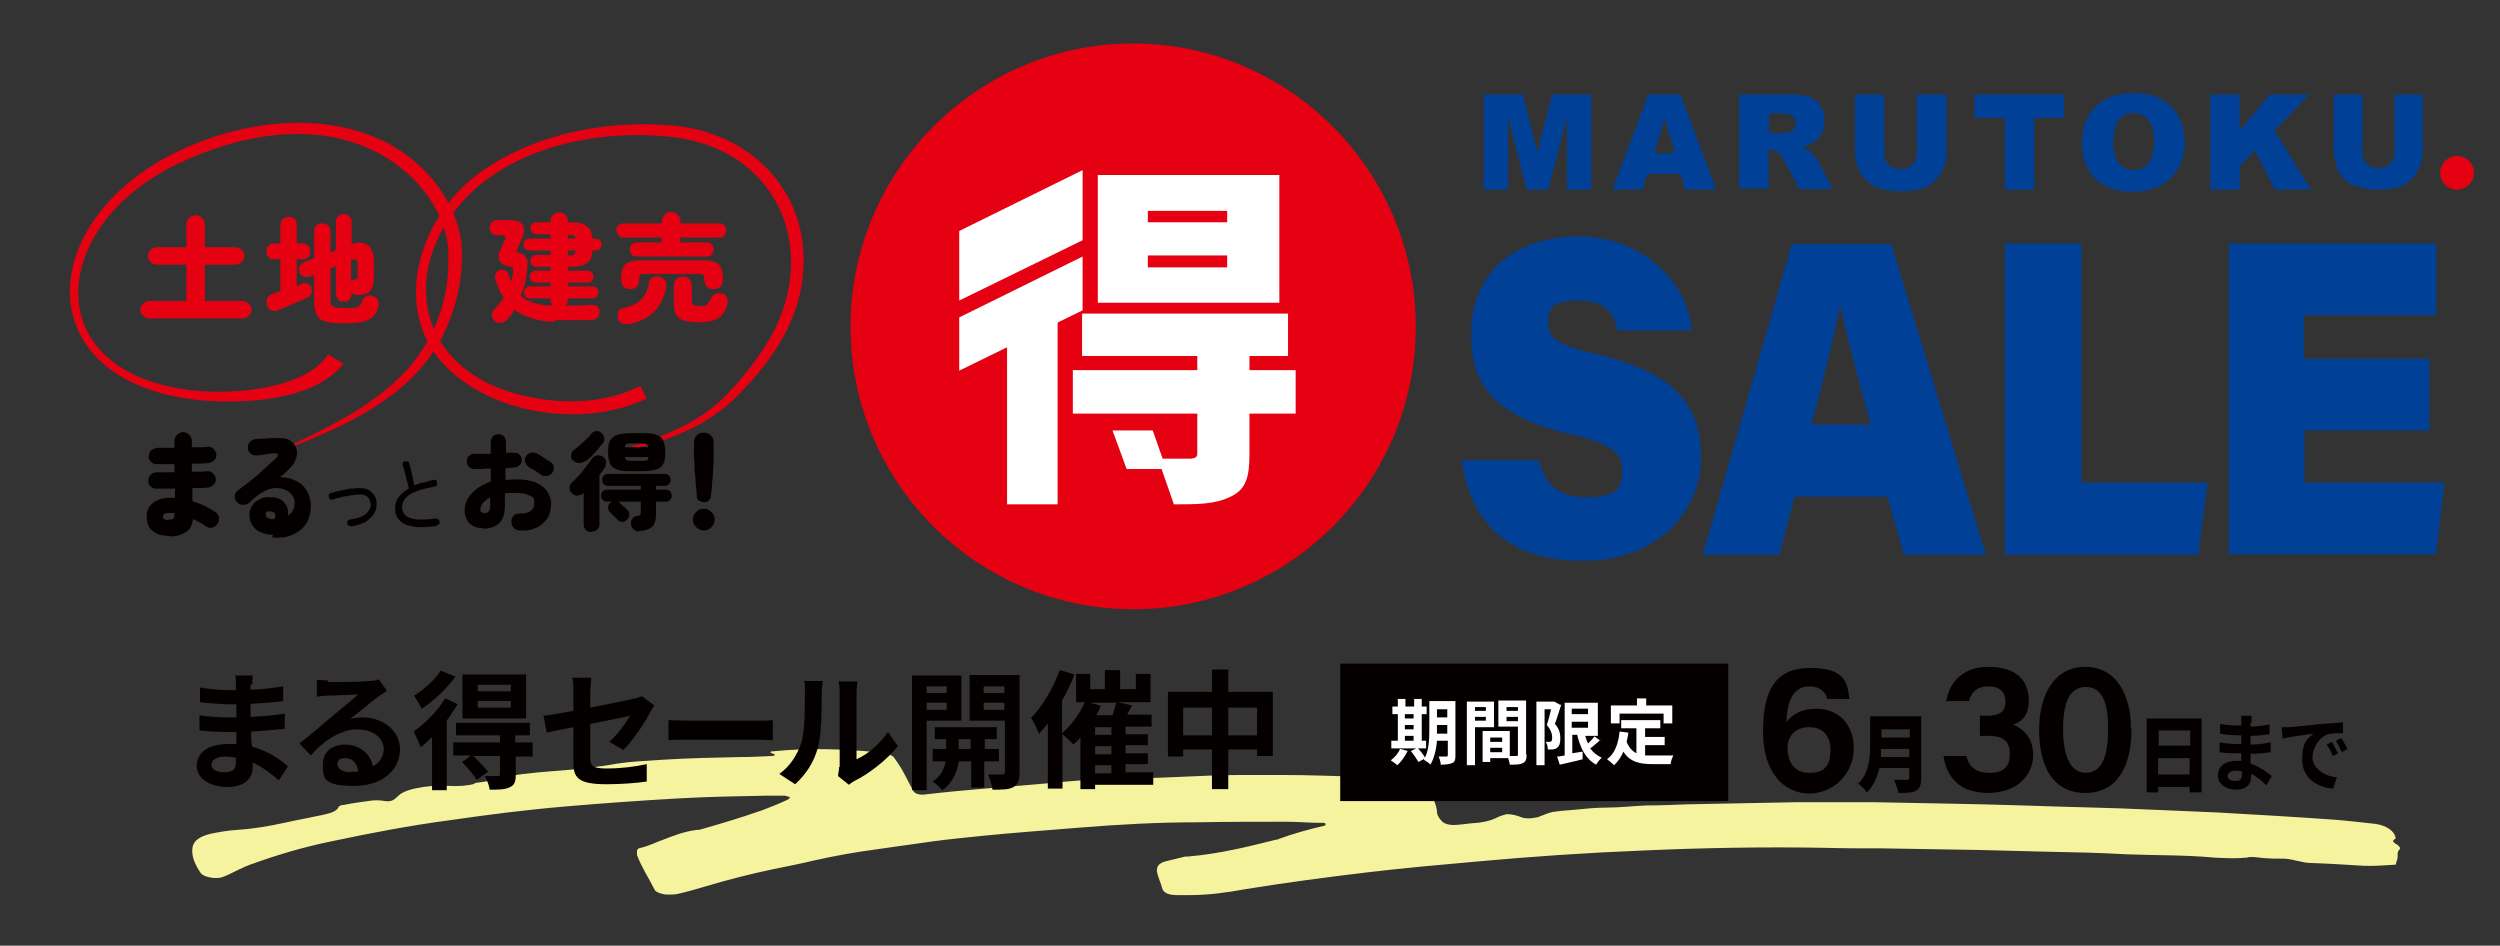 <?xml version="1.0" encoding="UTF-8"?>
<svg id="_レイヤー_1" xmlns="http://www.w3.org/2000/svg" version="1.1" viewBox="0 0 460 174">
  <rect x="0" y="0" width="460" height="174" fill="#333333" stroke="none"/>
  <!-- Generator: Adobe Illustrator 29.5.0, SVG Export Plug-In . SVG Version: 2.1.0 Build 137)  -->
  <defs>
    <style>
      .st0 {
        fill: #fff;
      }

      .st1 {
        fill: #004097;
      }

      .st2 {
        fill: #f6f39f;
      }

      .st3 {
        fill: #040000;
      }

      .st4 {
        fill: #e50012;
      }
    </style>
  </defs>
  <path class="st2" d="M87.2,144.1c1.3-.2,2.7-.3,3.9-.7,3.2-.9,6.9-1.2,10.5-1.5,4.1-.3,8.1-.7,12-1.4,2.6-.4,5.4-.5,8.2-.7,4.7-.3,9.5-.4,14.3-.5,2,0,4-.1,6-.2.4,0,.6-.2.4-.3-.2-.1-.5-.2-.7-.3-.1-.4.6-.2.9-.3,6.1-.6,12.3-.4,18.6.2.5,0,.9.1,1.4.2.8.1,1.5.4,1.8.8.5.7,1,1.4,1.4,2.1.8,1.4,1.4,2.7,2.2,4.1.2.4,1.1.7,1.9.6,7.6-.9,15.4-1.4,23.1-2.1,5-.5,10-.9,15.1-.9,6.7,0,13.2-.6,19.9-.6,2.8,0,5.6,0,8.4,0,4.4,0,8.7.2,13.1.3,3.6.1,7.2.6,10.7,1.1,1.4.2,2.2.7,2.6,1.4.7,1.3,1.4,2.6,1.5,3.9,0,.7.4,1.3,1,1.9.4.4,1.3.6,2,.6,1.1,0,2.1-.2,3.2-.3,1.9-.1,3.6-.4,4.9-1.1.5-.3,1.2-.4,1.7-.6,1.2,0,2,.3,2.8.6,1,.3,1.8.2,2.7,0,.1,0,.3,0,.4-.1.9-.3,1.6-.7,2.6-.9,1.3-.2,2.7-.3,4-.4,2-.2,3.9-.4,5.9-.4,2.5,0,4.9-.3,7.4-.4,2.5,0,4.9-.1,7.4-.2,6.8-.1,13.6-.3,20.5-.4,2.2,0,4.4,0,6.5,0,2.3,0,4.7,0,7,0,9.2.2,18.4.3,27.6.6,8.1.3,16.2.4,24.4.8,3.9.2,7.8.3,11.7.5,7,.4,14.1.8,21.1,1.3,2.6.2,5.3.5,7.9.8,2.1.3,3.6,1.4,3.7,2.7-1,.5-.2.8.4,1.2.2.2.5.5.4.7-.7.6-.3,1.3-.5,1.9-.1.3-.2.6-.3,1-2,.1-4,.3-6,.2-3.1-.2-6.3-.4-9.4-.5-1.8,0-3.3-.7-5-.8-1.5,0-3.1,0-4.7-.2-.7-.1-1.6-.2-2.3,0-2,.2-4,.1-6,0-5.3-.5-10.6-.4-15.9-.6-5.2-.3-10.3-.4-15.5-.5-3.9-.1-7.8-.2-11.7-.3-5.9-.1-11.9-.2-17.8-.3-3.6,0-7.2,0-10.8-.1-11.2-.2-22.4,0-33.5.5-10.2.4-20.3,1.1-30.2,2-6.8.6-13.6,1.2-20.3,2-7.6.9-15.1,1.9-22.5,3.1-3.3.6-6.7,1.1-10.3,1.1-.8,0-1.6,0-2.3,0-1.6,0-2.6-.4-2.8-1.4-.2-.8-.6-1.6-.8-2.4-.1-.3-.2-.7-.1-1,0-.6.5-1.1,1.5-1.4,1.2-.3,2.5-.6,3.7-.9.1,0,.3,0,.5,0,5.8-.5,11-1.8,16.2-3.1.1,0,.3,0,.4-.1,2.7-1,5.6-1.8,8.6-2.5,0,0,.1-.1.1-.2,0-.2-.1-.3-.5-.3-.2,0-.3,0-.5,0-2,0-4.1-.2-6.1-.2-5.4,0-10.9,0-16.3.1-7.5,0-14.8.4-22.1,1-5.9.5-11.8.9-17.7,1.5-3,.3-6,.6-9,1-3.6.5-7.1,1-10.6,1.5-3.8.5-7.6,1.2-11.2,2-2.5.6-5,1.1-7.5,1.6-4.3.9-8.6,2-12.6,3.2-1.7.5-3.4,1-5.2,1.4-.5.1-1.2.1-1.8.1-.9,0-2-.4-2.3-.8-1.1-2.2-2.5-4.3-3.3-6.5,0-.2,0-.3,0-.5,0-.3,0-.7.7-.8,1.7-.4,2.9-1.1,4.4-1.6,1.8-.7,3.6-1.4,5.9-1.7.1,0,.3,0,.4,0,3.9-1.1,7.9-2.3,11.6-3.6,1.6-.6,3.1-1.2,4.6-1.9.4-.2.7-.5.4-.6-.3,0-.6-.2-.8-.2-1.1,0-2.2,0-3.3,0-5.4.1-10.8.2-16.2.5-7,.4-14.1.9-21,1.5-7.1.6-14.1,1.5-21,2.5-7.6,1-14.8,2.4-21.9,3.9-5.4,1.1-10.3,2.6-15,4.3-1.3.5-2.5,1.1-3.7,1.7-.4.2-.9.4-1.4.6-1.2.4-3.5,0-4-.8-1-1.5-1.7-3-1.5-4.6.2-1.3,1.3-2.1,3.4-2.6,1.5-.3,3.1-.6,4.8-.7,3.1-.2,5.9-.7,8.7-1.3,2.2-.5,4.5-.9,6.8-1.4,1.4-.3,2.8-.6,3.2-1.5,0-.2.6-.4,1-.4,1.4-.3,2.9-.5,4.4-.7,1-.2,2.1-.2,3.2,0,.6.1,1.2,0,1.6-.3.3-.2.5-.4.7-.6,1-1,2.8-1.4,4.7-1.7,1.5-.2,3.1-.3,4.6-.2,1.8.1,3.4,0,5-.4,0,.4,0,.8,0,1.2-.1.2-.3.2-.6,0,0,0,0-.1,0-.2.3,0,.5,0,.5.1,0-.4,0-.8,0-1.1Z"/>
  <g>
    <path class="st1" d="M283.2,84.8c.9,3.8,3.1,6.7,8.8,6.7s6.5-2,6.5-4.9-1.4-4.8-9.5-6.7c-16-3.7-18.3-10.9-18.3-18.5,0-11.3,8.1-17.9,19.9-17.9s20.1,8.8,20.7,17.3h-13.7c-.5-2.5-1.7-5.5-7.1-5.5s-5.6,1.6-5.6,4.3,1.8,3.9,8.6,5.5c16.3,3.8,19.5,10.7,19.5,19.3s-7,18.8-21.7,18.8-21-8.1-22.3-18.5h14.1Z"/>
    <path class="st1" d="M330.2,91.4l-2.8,10.7h-14.1l16.4-57.2h18.3l17.4,57.2h-15.1l-3-10.7h-17.2ZM344.2,78.1c-2.8-10.3-4.5-16.8-5.5-21.6h-.2c-.9,4.7-2.8,12.9-5.2,21.6h11Z"/>
    <path class="st1" d="M368.9,44.8h14.1v44h23.2l-1.7,13.3h-35.6v-57.2Z"/>
    <path class="st1" d="M447.1,79.2h-23.1v9.6h25.8l-1.6,13.2h-38.1v-57.2h38.2v13.2h-24.4v8h23.1v13.3Z"/>
  </g>
  <g>
    <path class="st4" d="M452.1,28.7c-1.7,0-3.1,1.4-3.1,3.1s1.4,3.1,3.1,3.1,3.1-1.4,3.1-3.1-1.4-3.1-3.1-3.1"/>
    <polygon class="st1" points="273 17.4 280.2 17.4 282.9 28 285.6 17.4 292.8 17.4 292.8 34.9 288.3 34.9 288.3 21.5 284.9 34.9 280.9 34.9 277.5 21.5 277.5 34.9 273 34.9 273 17.4"/>
    <path class="st1" d="M309.3,32h-6.2l-.9,2.9h-5.5l6.6-17.5h5.9l6.6,17.5h-5.7l-.9-2.9ZM308.2,28.2l-1.9-6.3-1.9,6.3h3.9Z"/>
    <path class="st1" d="M320,34.9v-17.5h9c1.7,0,3,.1,3.8.4.9.3,1.6.8,2.1,1.6.5.8.8,1.7.8,2.8s-.2,1.8-.6,2.5c-.4.7-1,1.3-1.7,1.7-.5.3-1.1.5-1.9.7.6.2,1.1.4,1.4.6.2.1.5.4.9.9.4.5.6.8.8,1.1l2.6,5.1h-6.1l-2.9-5.4c-.4-.7-.7-1.1-1-1.4-.4-.3-.8-.4-1.3-.4h-.5v7.1h-5.4ZM325.5,24.5h2.3c.2,0,.7,0,1.4-.2.4,0,.7-.3.9-.6.2-.3.3-.6.3-1,0-.6-.2-1-.5-1.3-.4-.3-1-.5-2-.5h-2.4v3.6Z"/>
    <path class="st1" d="M352.8,17.4h5.4v10.4c0,1-.2,2-.5,2.9-.3.9-.8,1.7-1.5,2.4-.7.7-1.4,1.2-2.2,1.5-1.1.4-2.3.6-3.8.6s-1.8,0-2.8-.2c-1-.1-1.9-.4-2.5-.7-.7-.4-1.3-.9-1.9-1.5-.6-.7-.9-1.3-1.2-2-.3-1.1-.5-2.1-.5-3v-10.4h5.4v10.7c0,1,.3,1.7.8,2.2.5.5,1.3.8,2.2.8s1.7-.3,2.2-.8c.5-.5.8-1.3.8-2.3v-10.7Z"/>
    <polygon class="st1" points="363.3 17.4 379.8 17.4 379.8 21.7 374.3 21.7 374.3 34.9 368.9 34.9 368.9 21.7 363.3 21.7 363.3 17.4"/>
    <polygon class="st1" points="406.7 17.4 412.1 17.4 412.1 24 417.7 17.4 424.9 17.4 418.5 24 425.2 34.9 418.6 34.9 414.9 27.7 412.1 30.6 412.1 34.9 406.7 34.9 406.7 17.4"/>
    <path class="st1" d="M440.5,17.4h5.3v10.2c0,1-.2,2-.5,2.9-.3.9-.8,1.7-1.5,2.4-.7.7-1.4,1.1-2.1,1.4-1,.4-2.3.6-3.7.6s-1.7,0-2.7-.2c-1-.1-1.8-.4-2.5-.7-.7-.3-1.3-.8-1.8-1.5-.6-.6-.9-1.3-1.1-2-.3-1.1-.5-2.1-.5-2.9v-10.2h5.3v10.5c0,.9.3,1.7.8,2.2.5.5,1.2.8,2.2.8s1.6-.3,2.1-.8c.5-.5.8-1.3.8-2.2v-10.5Z"/>
    <path class="st1" d="M402,26.1c0,4.9-3.1,9.2-9.6,9.2s-9.3-4-9.3-9.1,3.2-9.1,9.5-9.1,9.4,4.1,9.4,9.1ZM388.8,26c0,3.1,1.2,5.3,3.9,5.3s3.7-2.6,3.7-5.2-1-5.3-3.8-5.3-3.7,2.3-3.7,5.2Z"/>
  </g>
  <path class="st4" d="M208.5,8c-28.7,0-52,23.4-52,52.1s23.3,52,52,52,52-23.3,52-52-23.4-52.1-52-52.1"/>
  <g>
    <polygon class="st0" points="194.6 56.8 194.6 92.8 185.3 92.8 185.3 61.1 194.6 56.8"/>
    <path class="st0" d="M213.1,84.5l2.9,8.3c4.3,0,7.6,0,10.4-1.4,2.8-1.3,3.5-3.5,3.5-7.7v-7.6h8.5v-8h-8.5v-2.6h7.1v-7.8h-37.9v7.8h21.2v2.6h-22.9v8h22.9v7.3c0,.7-.3.9-1.2,1h-6Z"/>
    <path class="st0" d="M202,32.2v23.5h33.4v-23.5h-33.4ZM225.8,49.2h-14.6v-2.2h14.6v2.2ZM225.8,40.9h-14.6v-2.1h14.6v2.1Z"/>
    <polygon class="st0" points="199.2 44.2 176.5 55.3 176.5 42.5 199.2 31.3 199.2 44.2"/>
    <polygon class="st0" points="199.2 57.1 176.5 68.2 176.5 58.4 199.2 47.2 199.2 57.1"/>
    <polygon class="st0" points="214.6 86.3 207.3 86.3 204.7 79.2 212.1 79.2 214.6 86.3"/>
  </g>
  <g>
    <g>
      <path class="st4" d="M27.4,58.6c-.4,0-.8-.2-1.1-.5-.3-.3-.5-.7-.5-1.1s.2-.8.5-1.1c.3-.3.7-.5,1.1-.5h6.9v-6.7h-5.5c-.4,0-.8-.2-1.1-.5s-.5-.7-.5-1.1.2-.8.5-1.1.7-.5,1.1-.5h5.5v-4.2c0-.5.2-.9.5-1.2.3-.3.7-.5,1.2-.5s.9.2,1.2.5c.3.3.5.7.5,1.2v4.2h5.7c.4,0,.8.2,1.1.5s.5.7.5,1.1-.2.8-.5,1.1-.7.5-1.1.5h-5.7v6.7h7c.4,0,.8.2,1.1.5.3.3.5.7.5,1.1s-.2.8-.5,1.1-.7.5-1.1.5h-17.3Z"/>
      <path class="st4" d="M51.2,57.1c-.5.2-1,.2-1.3,0-.4-.2-.7-.5-.8-1-.1-.5-.1-.9.1-1.3.2-.4.6-.6,1.1-.8.2,0,.4-.1.6-.2.2,0,.5-.2.7-.2v-5.9h-1.2c-.4,0-.8-.1-1-.4-.3-.3-.4-.6-.4-1s.1-.8.4-1.1.6-.4,1-.4h1.2v-3.4c0-.5.1-.8.4-1.1s.7-.4,1.1-.4.8.1,1.1.4.4.6.4,1.1v3.4h1.1c.4,0,.7.1,1,.4s.4.6.4,1.1-.1.7-.4,1c-.3.3-.6.4-1,.4h-1.1v4.9c.2,0,.3-.1.5-.2s.3-.1.4-.2c.4-.2.8-.2,1.1,0,.3.2.6.4.7.7.1.4.2.8,0,1.1-.1.3-.4.6-1,.9-.4.2-1,.4-1.6.7-.6.3-1.3.5-1.9.8s-1.2.5-1.7.6ZM63.6,59.5c-1.5,0-2.7-.1-3.5-.3-.9-.2-1.5-.6-1.8-1.2s-.5-1.4-.5-2.5v-4.9l-.8.3c-.4.1-.7.1-1.1,0-.4-.2-.6-.4-.8-.8-.1-.4-.1-.8,0-1.1s.5-.6.9-.8l1.8-.7v-4.9c0-.5.1-.8.4-1.1.3-.3.7-.4,1.1-.4s.8.1,1.1.4c.3.3.4.7.4,1.1v3.8l1-.4v-5.1c0-.5.1-.8.4-1.1.3-.3.6-.4,1-.4s.8.1,1.1.4c.3.3.4.6.4,1.1v4c1.3-.4,2.3-.3,3,.2.7.5,1.1,1.5,1.1,2.9v3.1c0,1.1-.2,1.9-.7,2.4-.4.5-1.2.8-2.1.8-.6,0-1-.1-1.3-.5v.2c0,.4-.1.8-.4,1.1-.3.3-.6.4-1.1.4s-.8-.1-1-.4-.4-.6-.4-1.1v-5l-1,.4v5.7c0,.4,0,.8.2,1,.2.2.4.4.9.5.4,0,1,.1,1.8.1s1.3,0,1.7-.1c.4,0,.7-.2.8-.4.2-.2.3-.4.4-.7.1-.4.4-.8.8-1,.4-.2.9-.2,1.3,0,.5.2.8.5.9.9.1.4.1.8,0,1.2-.2.7-.6,1.3-1,1.7-.4.4-1,.7-1.8.9s-1.9.3-3.3.3ZM64.7,51.8c.2-.2.4-.4.7-.4.2,0,.4-.1.4-.2,0,0,0-.2,0-.4v-2.3c0-.3,0-.6-.2-.7-.1-.1-.4,0-.8,0h-.2v3.9Z"/>
    </g>
    <g>
      <path class="st4" d="M102.2,59.2c-1.6,0-3-.2-4.3-.6-1.2-.4-2.3-.9-3.2-1.6-.2.3-.5.6-.7,1-.2.3-.5.6-.8.9-.3.3-.6.5-1.1.5s-.8,0-1.1-.4c-.3-.3-.5-.6-.5-1,0-.4.1-.7.4-1,.7-.7,1.3-1.5,1.8-2.2-.7-1-1.2-2.2-1.6-3.5-.1-.4,0-.7.1-1,.2-.3.4-.5.7-.6.3-.1.7,0,1,0,.3.2.5.4.7.8,0,.2.1.5.2.7,0,.2.2.4.3.6.1-.5.2-1,.3-1.6,0-.4,0-.6,0-.8,0-.2-.4-.3-.8-.4-.9-.2-1.4-.5-1.7-1.1-.3-.6-.2-1.3.3-2.2.1-.3.2-.5.3-.7s.2-.5.4-.8c.2-.3.2-.6,0-.7-.1-.1-.3-.2-.7-.2h-.7c-.4,0-.7-.1-1-.4-.3-.3-.4-.6-.4-1s.1-.7.4-1c.3-.3.6-.4,1-.4h2.3c1.2,0,2,.3,2.4.9.3.6.3,1.4-.1,2.4-.1.4-.3.7-.4.9-.1.2-.2.5-.4.8-.1.3-.2.6-.2.7s.2.3.5.4c.4,0,.7.2.9.4.2.2.4.5.5.8s.1.9,0,1.6c-.1,1.8-.5,3.5-1.2,5,1.3,1.2,3.3,1.8,5.9,1.8-.3-.3-.4-.7-.4-1.1v-.2h-3.8c-.3,0-.6-.1-.8-.3s-.3-.5-.3-.8.1-.6.3-.8c.2-.2.5-.3.8-.3h3.8v-.7h-2.7c-.3,0-.6-.1-.8-.3s-.3-.5-.3-.8.1-.6.3-.8.5-.3.8-.3h2.7v-.7h-2.6c-.3,0-.6-.1-.8-.3-.2-.2-.3-.5-.3-.8s.1-.5.3-.8c.2-.2.5-.3.8-.3h2.6v-.8h-3.9c-.3,0-.6-.1-.8-.3s-.3-.5-.3-.8.1-.6.3-.8c.2-.2.5-.3.8-.3h3.9v-.8h-2.6c-.3,0-.5-.1-.8-.3-.2-.2-.3-.5-.3-.8s.1-.5.3-.8c.2-.2.5-.3.8-.3h2.6v-.3c0-.5.2-.8.5-1.1.3-.3.7-.4,1.1-.4s.8.1,1.1.4c.3.3.5.7.5,1.1v.3h.2c1.1,0,1.9,0,2.5.3s1,.5,1.3.9.4,1,.5,1.8h.6c.3,0,.6.1.8.3.2.2.3.5.3.8s-.1.6-.3.8c-.2.2-.5.3-.8.3h-.6c0,.8-.2,1.4-.5,1.8-.3.4-.7.7-1.3.9-.6.2-1.4.3-2.5.3h-.2v.7h3.6c.3,0,.6.1.8.3.2.2.3.5.3.8s-.1.6-.3.8c-.2.2-.5.3-.8.3h-3.6v.7h4.5c.3,0,.6.1.8.3.2.2.3.5.3.8s-.1.6-.3.8-.5.3-.8.3h-4.5v.2c0,.4-.1.8-.4,1.1.9,0,1.8,0,2.5,0,.7,0,1.4,0,2-.1.5,0,1,0,1.3.3.3.3.5.6.4,1.1,0,.5-.2.8-.5,1.1-.3.2-.7.3-1.2.3h-6.5ZM104.5,43.9h1.4c0-.3-.2-.5-.3-.6-.2,0-.5-.1-.9-.1h-.2v.8ZM104.5,47h.2c.4,0,.7,0,.9-.2.2-.1.3-.3.3-.7h-1.4v.8Z"/>
      <path class="st4" d="M117.1,47.2c-.4,0-.7-.1-.9-.4s-.3-.5-.3-.9.1-.6.3-.9c.2-.2.5-.4.9-.4h4.7v-.9h-7.1c-.4,0-.7-.1-.9-.4-.2-.3-.4-.6-.4-.9s.1-.7.4-.9c.2-.2.6-.4.9-.4h7.1v-.4c0-.5.2-.9.5-1.2.3-.3.7-.5,1.2-.5s.9.2,1.2.5c.3.3.5.7.5,1.2v.4h7.2c.4,0,.7.1.9.4.2.2.3.5.3.9s-.1.6-.3.9c-.2.3-.5.4-.9.4h-7.2v.9h4.9c.4,0,.7.1.9.4.2.2.3.5.3.9s-.1.6-.3.9-.5.4-.9.4h-13ZM115.7,59.6c-.5.1-1,0-1.3-.1-.4-.2-.6-.5-.7-.9-.1-.5,0-.9,0-1.2.2-.4.5-.6.9-.7,1.5-.3,2.7-.9,3.4-1.6.7-.7,1.2-1.7,1.4-3,0-.4.3-.8.6-1,.3-.2.7-.3,1.2-.2.5,0,.8.3,1.1.6.3.3.3.7.3,1.2-.3,2-1.1,3.5-2.3,4.7-1.2,1.2-2.8,1.9-4.7,2.3ZM116,53.2c-.5,0-.9-.1-1.2-.4-.3-.3-.5-.7-.5-1.2v-.6c0-1.1.3-1.9.8-2.4.6-.5,1.5-.7,2.9-.7h11.3c1.4,0,2.3.2,2.9.7.5.5.8,1.3.8,2.4v.6c0,.5-.2.9-.5,1.2-.3.3-.7.4-1.2.4s-.9-.1-1.2-.4c-.3-.3-.5-.7-.5-1.2v-.2c0-.4,0-.6-.2-.8s-.4-.2-.7-.2h-10.1c-.4,0-.6,0-.8.2-.2.1-.2.4-.2.8v.2c0,.5-.2.9-.5,1.2-.3.3-.7.4-1.2.4ZM128.7,59.3c-1.2,0-2.1-.1-2.8-.3s-1.2-.6-1.5-1.1c-.3-.5-.4-1.2-.4-2.1v-3.3c0-.5.2-.9.5-1.2.3-.3.7-.4,1.1-.4s.9.1,1.2.4c.3.3.5.7.5,1.2v2.9c0,.3.1.6.3.7.2.1.7.2,1.3.2s1,0,1.2-.3.5-.5.7-1.1c.2-.4.5-.7.9-.9.4-.1.9,0,1.3,0,.4.2.7.4.8.8.1.4.2.7,0,1.2-.2.9-.5,1.5-1,2-.4.5-1,.8-1.7,1-.7.2-1.6.3-2.6.3Z"/>
    </g>
    <path class="st4" d="M111.8,83.5c8-2.3,16.5-5,22.3-11.3,2.8-3,5.5-6.4,7.6-10,9.1-16.1,1.6-34.3-17.3-36.9-15.9-2-35.7,2.6-43.5,17.9-6.3,12.7-.4,24.8,12.9,28.9,7.7,2.4,16.8,2.6,24-1.1,0,0,1.2,2.3,1.2,2.3-11.3,5.5-28.3,3.1-37.1-6-10-10.3-4.8-27.1,5.7-35,10-7.7,24.7-10.5,37.1-9.1,14.3,1.7,24.6,12.9,23,27.6-.8,8.9-6.3,16.4-12.5,22.5-6.2,6.1-15.2,8.8-23.3,10.2h0Z"/>
    <path class="st4" d="M63.3,66.8c-5.3,6.9-17.9,7.5-25.9,6.9-32-2.9-31.4-32.1-5.8-45.3,11.7-5.9,26.9-8.3,39.1-2.4,7.2,3.6,13,10.4,14.2,18.5.5,5.7-.7,11.5-3.1,16.6-6,12.6-19.7,17.9-31.9,22.6,7.8-3.9,16-7.3,22.5-13.2,6.5-5.7,10.2-14,10.1-22.6.4-8.4-5.8-16-13-19.8-11.6-6.1-25.8-3.3-37.1,2.2-24.2,11.8-25.4,39.6,5,41.7,7,.4,18.8-.6,23-6.8,0,0,2.7,1.7,2.7,1.7h0Z"/>
    <g>
      <g>
        <path class="st3" d="M31.1,98.6c-1.3,0-2.3-.3-3-.9-.8-.6-1.1-1.5-1.1-2.7s.4-1.9,1.2-2.5c.8-.6,1.8-.9,3.1-.9s.3,0,.5,0,.3,0,.4,0v-1.7c-.7,0-1.3,0-1.9,0s-1.2,0-1.7,0c-.4,0-.7-.2-1-.5s-.4-.7-.3-1.1c0-.4.2-.7.5-1s.7-.4,1.1-.4c.4,0,.9,0,1.5,0,.5,0,1.1,0,1.7,0v-1.5c-.7,0-1.3,0-1.8,0-.6,0-1.1,0-1.6,0-.4,0-.7-.2-1-.5-.3-.3-.4-.7-.3-1.1,0-.4.2-.8.5-1s.7-.4,1.1-.4c.9,0,1.9,0,3.1,0v-1.3c0-.4.2-.8.5-1.1s.7-.5,1.1-.5.8.2,1.1.5.5.7.5,1.1,0,.4,0,.6c0,.2,0,.4,0,.6.5,0,1,0,1.5,0s.9,0,1.3-.1c.4,0,.8,0,1.1.3.3.3.5.6.6,1,0,.4,0,.8-.3,1.1s-.6.5-1,.6c-.4,0-.9.1-1.5.1s-1.1,0-1.7,0v1.5c.5,0,1,0,1.5,0s.9,0,1.2-.1c.4,0,.8,0,1.1.3.3.3.5.6.6,1,0,.4,0,.8-.3,1.1s-.6.5-1,.6c-.4,0-.9.1-1.4.1-.5,0-1,0-1.6,0v2.4c.9.3,1.6.6,2.3.9.7.4,1.3.7,1.9,1.1.4.2.6.6.7,1,0,.4,0,.8-.3,1.2-.3.4-.6.6-1,.7s-.8,0-1.2-.3c-.4-.3-.7-.5-1.1-.7-.4-.2-.8-.4-1.2-.6-.1,1.1-.5,1.9-1.3,2.4-.7.5-1.7.8-2.9.8ZM31,95.6c.4,0,.7,0,.9-.2s.2-.4.2-.7v-.3c-.4,0-.7,0-1.1,0s-.6,0-.8.2-.2.3-.2.5,0,.3.2.4.4.2.8.2Z"/>
        <path class="st3" d="M50.2,98.4c-.9,0-1.6-.2-2.3-.5-.7-.3-1.2-.8-1.5-1.3-.4-.6-.5-1.2-.5-2,0-.6.2-1.2.6-1.7.3-.5.8-.8,1.4-1.1.6-.3,1.2-.4,2-.3,1.2,0,2,.4,2.5,1.1.5.6.7,1.4.6,2.3.4-.3.7-.6.9-1,.2-.4.3-.9.3-1.4s-.1-.9-.4-1.3c-.3-.4-.7-.8-1.2-1-.5-.3-1.1-.4-1.8-.4-.7,0-1.4.2-2.2.6-.8.4-1.7,1.1-2.6,2-.3.3-.7.5-1.2.5-.5,0-.9-.2-1.2-.5-.3-.3-.4-.7-.4-1.1,0-.4.2-.8.5-1,.8-.6,1.7-1.3,2.6-2,.9-.7,1.7-1.4,2.5-2.2.8-.7,1.5-1.4,2.1-1.9.2-.2.3-.4.2-.6,0-.2-.3-.2-.7-.2-.5,0-1,.1-1.5.2s-1,.1-1.6.2c-.4,0-.8,0-1.1-.3-.3-.3-.6-.6-.6-1,0-.4,0-.8.3-1.1.3-.3.6-.5,1-.6.4,0,.8-.1,1.3-.1s1,0,1.5-.1c.5,0,.9,0,1.3,0,.9,0,1.7,0,2.3.4s1,.8,1.2,1.4.2,1.2,0,1.9c-.2.7-.6,1.3-1.2,1.9-.2.2-.4.4-.7.7-.3.3-.7.6-1.1.9,1,0,2,.2,2.8.6.9.4,1.6,1,2.1,1.8s.8,1.8.8,2.9-.3,2.4-.9,3.3-1.4,1.5-2.5,2-2.3.6-3.7.5ZM49.7,95.5c.2,0,.4,0,.8,0,.2-.3.2-.6.1-.9,0-.3-.3-.4-.7-.5-.3,0-.5,0-.7,0s-.3.3-.3.5c0,.3,0,.4.2.6.2.1.4.2.7.3Z"/>
      </g>
      <g>
        <path class="st3" d="M64.6,96.8c-.2,0-.3,0-.5-.1-.1-.1-.2-.2-.2-.4,0-.2,0-.3.1-.5.1-.1.2-.2.4-.2,1.4-.2,2.4-.6,3-1.1.6-.6.9-1.2.8-1.9-.2-1.1-.9-1.7-2.1-1.6-.3,0-.7,0-1.1.1-.4,0-.8.1-1.3.2-.4,0-.9.2-1.3.3-.4,0-.8.2-1.1.3-.2,0-.3,0-.5,0-.1,0-.2-.2-.3-.4,0-.2,0-.3,0-.5,0-.1.2-.2.4-.3.3,0,.7-.2,1.1-.3.4,0,.9-.2,1.3-.3.5,0,.9-.2,1.4-.2s.8-.1,1.2-.1c.9,0,1.7.1,2.3.6.6.5,1,1.1,1.1,2,0,.7,0,1.3-.4,2-.3.6-.9,1.1-1.6,1.6-.7.4-1.7.7-2.8.9Z"/>
        <path class="st3" d="M80.3,96.8c-1.1.1-2.1.2-3,.2-.9,0-1.7-.2-2.4-.4-.7-.2-1.2-.6-1.6-1.1-.4-.5-.6-1.1-.6-1.9s.2-1.6.7-2.2,1.1-1.1,1.8-1.5c0-.4-.2-.9-.3-1.4s-.3-1-.4-1.6c-.1-.5-.3-.9-.4-1.2,0-.2,0-.3,0-.5,0-.2.2-.3.4-.3.2,0,.3,0,.5,0,.2,0,.3.2.3.4.2.6.4,1.3.5,2,.2.7.3,1.4.4,2,.5-.2,1-.4,1.6-.5s1.2-.3,1.8-.5c.2,0,.3,0,.5,0,.2,0,.3.2.3.4,0,.2,0,.3,0,.5,0,.2-.2.3-.4.3-1.3.3-2.3.5-3.1.8-.8.3-1.4.6-1.8.9-.4.3-.7.7-.9,1.1-.2.4-.2.8-.2,1.2,0,.6.3,1.1.8,1.5.5.3,1.2.5,2.1.6.9,0,2,0,3.2-.2.2,0,.3,0,.5.1.1.1.2.3.3.4,0,.2,0,.4-.1.5-.1.1-.3.2-.5.3Z"/>
      </g>
      <g>
        <path class="st3" d="M89.1,97.2c-.7,0-1.3-.1-1.8-.3s-1-.6-1.3-1.1c-.3-.5-.5-1.1-.5-1.9,0-1.1.4-2.2,1.3-3.1.8-.9,2-1.7,3.5-2.2v-2.4c-.5,0-1,0-1.5.1-.5,0-1,0-1.4,0s-.8-.1-1.1-.4c-.3-.3-.4-.6-.4-1s.1-.8.4-1c.3-.3.6-.4,1.1-.4.4,0,.9,0,1.4,0,.5,0,1,0,1.5,0v-2.1c0-.4.1-.8.4-1.1.3-.3.6-.4,1-.4s.8.1,1,.4c.3.3.4.6.4,1.1v1.9c.2,0,.4,0,.6,0,.2,0,.4,0,.6,0,.4,0,.8,0,1.1.2s.5.5.6.9c0,.4,0,.8-.3,1.1s-.6.5-1,.5c-.2,0-.5,0-.8.1-.3,0-.6,0-.9.1v2.1c.7,0,1.4-.1,2.1-.1,1.3,0,2.4.2,3.3.5.9.4,1.7.9,2.2,1.6s.8,1.5.8,2.4-.2,1.9-.7,2.7c-.5.7-1.1,1.3-2,1.7s-1.9.6-3.1.5c-.4,0-.8-.2-1.1-.5-.3-.3-.4-.6-.4-1.1,0-.4.1-.8.4-1.1s.6-.4,1.1-.4c1.8,0,2.7-.6,2.7-1.9s-.3-1.1-.8-1.4c-.6-.3-1.4-.5-2.5-.5s-.7,0-1.1,0c-.3,0-.7,0-1,.1v2.3c0,1.5-.4,2.6-1.1,3.2s-1.7,1-3,1ZM89.1,94.4c.3,0,.6,0,.8-.3.2-.2.3-.6.3-1.2v-1.4c-.6.3-1,.7-1.3,1-.3.4-.5.8-.5,1.2s0,.4.2.5c.1.1.3.2.5.2ZM99.6,87.4c-.3-.2-.6-.4-1-.7s-.8-.4-1.1-.6c-.3-.2-.6-.5-.8-.9-.2-.4-.2-.7,0-1.1s.5-.7.9-.8c.4-.1.8,0,1.1.1.3.1.5.3.9.5.3.2.6.4.9.6.3.2.6.4.8.5.3.2.5.5.6.9,0,.4,0,.8-.3,1.1-.2.3-.6.5-1,.6-.4,0-.8,0-1.1-.3Z"/>
        <path class="st3" d="M108.8,97.9c-.4,0-.7-.1-1-.4-.3-.3-.4-.6-.4-1v-5.8s0,0,0,0,0,0,0,0c-.3.3-.6.4-1.1.5-.4,0-.8-.1-1.1-.5-.3-.3-.4-.6-.4-1,0-.3.1-.6.4-.9.4-.3.8-.8,1.3-1.3.5-.5.9-1.1,1.3-1.6.4-.5.8-1,1.1-1.5.2-.3.5-.5.9-.6s.7,0,1.1.2c.3.2.5.5.6.8,0,.3,0,.7-.1,1-.1.3-.3.5-.5.8-.2.3-.4.5-.6.8v9c0,.4-.1.8-.4,1-.3.3-.6.4-1,.4ZM107.6,84.8c-.3.3-.7.4-1.1.4-.4,0-.7-.2-1.1-.5-.3-.3-.4-.6-.3-1,0-.4.2-.7.5-.9.3-.2.7-.5,1.1-.9.4-.4.8-.7,1.2-1.1s.7-.7.9-1c.2-.3.6-.4.9-.5.4,0,.7.1,1,.4.3.3.4.6.5.9,0,.3,0,.7-.3,1-.3.3-.6.7-.9,1.1-.4.4-.7.8-1.1,1.2-.4.4-.8.7-1.2,1ZM117.7,97.8c-.5,0-.8-.1-1.1-.4-.3-.2-.5-.6-.5-1,0-.4,0-.7.3-1,.2-.3.5-.4.9-.5.3,0,.4,0,.5-.2s.1-.2.1-.5v-1.9h-4.2c.1,0,.2,0,.3.2,0,0,.2.2.4.4.2.2.4.3.6.5s.3.3.4.4c.3.3.4.5.4.9,0,.3-.1.6-.4.9-.3.3-.6.4-.9.4s-.7-.1-.9-.4c0,0-.2-.2-.4-.4s-.3-.3-.5-.5c-.2-.2-.3-.3-.4-.4-.2-.2-.4-.5-.4-.8,0-.3,0-.6.3-.9.2-.2.3-.3.5-.3h-1c-.3,0-.6-.1-.8-.3-.2-.2-.3-.5-.3-.8s.1-.6.3-.8c.2-.2.5-.3.8-.3h6.2v-.7h-6c-.3,0-.6-.1-.8-.3-.2-.2-.3-.5-.3-.8s.1-.6.3-.8c.2-.2.5-.3.8-.3h10.4c.3,0,.6.1.8.3s.3.5.3.8-.1.6-.3.8-.5.3-.8.3h-1.6v.7h1.8c.3,0,.6.1.8.3s.3.5.3.8-.1.6-.3.8-.5.3-.8.3h-1.8v2.3c0,1.2-.3,2-.8,2.4-.5.4-1.3.7-2.4.7ZM116.3,86.7c-1.2,0-2.1,0-2.7-.3-.6-.2-1.1-.5-1.3-1s-.4-1.1-.4-1.9v-.6c0-.8.1-1.5.4-1.9s.7-.8,1.3-1c.6-.2,1.5-.3,2.7-.3h1.7c1.2,0,2.1,0,2.7.3.6.2,1.1.5,1.3,1,.2.5.4,1.1.4,1.9v.6c0,.8-.1,1.5-.4,1.9-.2.5-.7.8-1.3,1-.6.2-1.5.3-2.7.3h-1.7ZM115,82.3h4.3c0-.3-.2-.5-.3-.6-.2,0-.5-.1-1-.1h-1.7c-.5,0-.8,0-1,.1-.2,0-.3.3-.3.6ZM116.3,84.8h1.7c.5,0,.8,0,1-.1.2,0,.3-.3.3-.6h-4.3c0,.3.2.5.3.6.2,0,.5.1,1,.1Z"/>
        <path class="st3" d="M129.5,97.6c-.5,0-1-.2-1.4-.6s-.6-.8-.6-1.4.2-1,.6-1.4c.4-.4.8-.6,1.4-.6s1,.2,1.4.6c.4.4.6.8.6,1.4s-.2,1-.6,1.4c-.4.4-.8.6-1.4.6ZM129.5,92.4c-.3,0-.6-.1-.9-.3s-.4-.5-.4-.8c0-.7-.1-1.5-.2-2.3,0-.8-.1-1.7-.2-2.5,0-.8,0-1.5-.1-2.2s0-1.2,0-1.5v-1.5c0-.5.2-.9.5-1.2s.8-.5,1.3-.5.9.2,1.3.5c.3.3.5.7.5,1.2v1.5c0,.4,0,.9,0,1.5s0,1.4-.1,2.2c0,.8-.1,1.6-.2,2.5,0,.8-.1,1.6-.2,2.3,0,.3-.2.6-.4.8s-.5.3-.9.3Z"/>
      </g>
    </g>
  </g>
  <g>
    <path class="st3" d="M336.2,128.5c-.4-1.2-1.3-2.2-3.3-2.2-3,0-4.1,2.8-4.2,6.6,1-1.4,2.7-2.5,5.5-2.5,4,0,6.9,2.8,6.9,7.3s-3.6,8.3-8.2,8.3-8.5-3.8-8.5-11.3,2.1-11.8,8.7-11.8,6.8,2.9,7.2,5.7h-4.1ZM336.8,137.9c0-2.3-1.2-4.1-3.9-4.1s-4,1.8-4,3.8.8,4.6,4,4.6,3.9-1.7,3.9-4.3Z"/>
    <path class="st3" d="M353.5,143.2c0,1.3-.3,1.9-1,2.3-.7.4-1.8.4-3.2.4-.1-.7-.5-1.8-.8-2.4.9,0,2.1,0,2.4,0s.4-.1.4-.4v-1.8h-5.5c-.4,1.7-1.1,3.4-2.3,4.5-.3-.5-1.1-1.3-1.6-1.6,2-1.9,2.2-4.8,2.2-7.1v-5.3h9.4v11.3ZM351.3,139.3v-1.5h-5.2c0,.5,0,1,0,1.5h5.2ZM346.2,134.2v1.5h5.2v-1.5h-5.2Z"/>
    <path class="st3" d="M358.1,129.1c.4-2.7,2.3-6.4,7.8-6.4s7.4,2.9,7.4,6.2-1.9,4.1-2.9,4.4h0c1.4.6,3.7,2,3.7,5.6s-2.8,7-8.3,7-7.7-3.2-8.2-6.8h4.2c.4,1.9,1.7,3.1,4.3,3.1s3.7-1.1,3.7-3.5-1.3-3.3-3.9-3.3h-1.6v-3.7h1.2c2.7,0,3.5-.9,3.5-2.6s-.9-2.8-3.2-2.8-3.2,1.4-3.5,2.7h-4.1Z"/>
    <path class="st3" d="M392.2,134.1c0,6.6-2.4,11.8-8.5,11.8s-8.5-5.1-8.5-11.6,2.8-11.6,8.5-11.6,8.4,5.2,8.4,11.3ZM379.6,134.3c0,3.7.9,7.9,4.2,7.9s4.1-3.9,4.1-8.1-.8-7.7-4.1-7.7-4.2,3.5-4.2,7.8Z"/>
    <path class="st3" d="M405.1,132.2v13.6h-2.2v-1h-5.8v1h-2.1v-13.6h10ZM397.2,134.4v2.8h5.8v-2.8h-5.8ZM402.9,142.5v-3h-5.8v3h5.8Z"/>
    <path class="st3" d="M414.1,133.1c0,.2,0,.4,0,.6,1.1,0,2.3-.2,3.5-.4v1.8c-.9.1-2.2.3-3.5.3v1.6c1.4,0,2.6-.2,3.7-.4v1.8c-1.3.2-2.3.3-3.7.3,0,.6,0,1.2,0,1.8,1.7.6,3.1,1.6,3.9,2.3l-1,1.7c-.8-.8-1.7-1.6-2.8-2.1,0,.2,0,.4,0,.6,0,1.3-.9,2.3-2.7,2.3s-3.4-.9-3.4-2.6,1.3-2.7,3.4-2.7.6,0,.9,0c0-.5,0-1,0-1.4h-.7c-.8,0-2.4,0-3.3-.2v-1.8c.9.2,2.6.3,3.3.3h.7c0-.5,0-1.1,0-1.6h-.5c-.9,0-2.5-.1-3.4-.3v-1.8c1,.2,2.5.3,3.4.3h.5v-.7c0-.3,0-.8,0-1.1h1.9c0,.3,0,.7,0,1.1ZM411.3,143.7c.7,0,1.2-.2,1.2-1.1s0-.4,0-.7c-.4,0-.8-.1-1.1-.1-1,0-1.5.4-1.5,1s.5.9,1.5.9Z"/>
    <path class="st3" d="M421.2,133.8c1.2-.1,3.5-.3,6-.6,1.4-.1,2.9-.2,3.9-.3v2c-.7,0-1.9,0-2.7.2-1.7.5-2.9,2.5-2.9,4.3s2.1,3.5,4.5,3.6l-.7,2.1c-2.9-.2-5.7-1.9-5.7-5.3s1.1-4,2.1-4.8c-1.3.2-4.1.5-5.7.9l-.2-2.1c.6,0,1.1,0,1.4,0ZM430.3,138.6l-1.1.5c-.3-.8-.6-1.5-1.1-2.1l1-.5c.3.6.8,1.5,1.1,2.1ZM431.9,137.8l-1,.6c-.4-.8-.7-1.4-1.1-2.1l1-.5c.3.5.9,1.5,1.2,2.1Z"/>
  </g>
  <rect class="st3" x="246.6" y="122.1" width="71.4" height="25.3"/>
  <g>
    <path class="st0" d="M259,138.2c-.5,1-1.2,2-1.9,2.6-.3-.3-.9-.7-1.2-.9.7-.5,1.4-1.3,1.7-2.1l1.5.4ZM262.4,137.7h-6.4v-1.4h1.2v-4.9h-1v-1.4h1v-1.4h1.4v1.4h1.6v-1.4h1.4v1.4h.9v1.4h-.9v4.9h.8v1.4ZM258.5,131.4v.8h1.6v-.8h-1.6ZM258.5,134.2h1.6v-.8h-1.6v.8ZM258.5,136.3h1.6v-.9h-1.6v.9ZM267.8,139c0,.8-.1,1.2-.6,1.4s-1.1.3-2.1.3c0-.4-.2-1.1-.4-1.5.6,0,1.2,0,1.4,0s.3,0,.3-.3v-2.6h-2c-.1,1.5-.5,3.2-1.2,4.4-.2-.3-.9-.7-1.2-.9,0,0,0-.1.1-.2l-1.1.6c-.3-.5-.9-1.4-1.4-2l1.2-.6c.5.5,1.1,1.2,1.4,1.8.8-1.6.8-3.9.8-5.6v-4.8h4.8v9.9ZM266.3,135v-1.6h-1.9v.5c0,.3,0,.7,0,1.1h1.9ZM264.4,130.5v1.5h1.9v-1.5h-1.9Z"/>
    <path class="st0" d="M271.4,133.8v7h-1.5v-11.7h5v4.7h-3.5ZM271.4,130.1v.7h2v-.7h-2ZM273.4,132.6v-.7h-2v.7h2ZM280.9,138.9c0,.8-.2,1.3-.7,1.5-.5.3-1.3.3-2.4.3,0-.3-.2-.8-.3-1.2h-3.3v.7h-1.4v-5.7h.6s4.4,0,4.4,0v4.6c.5,0,1,0,1.2,0,.2,0,.3,0,.3-.3v-5.1h-3.6v-4.8h5.1v9.9ZM276.4,135.7h-2.2v.8h2.2v-.8ZM276.4,138.4v-.8h-2.2v.8h2.2ZM277.2,130.1v.7h2.1v-.7h-2.1ZM279.3,132.7v-.8h-2.1v.8h2.1Z"/>
    <path class="st0" d="M287.3,129.6c-.4,1.1-.8,2.6-1.2,3.6.9,1,1,1.9,1,2.7,0,.9-.2,1.4-.6,1.7-.2.2-.5.2-.8.3-.3,0-.6,0-.9,0,0-.4-.1-1-.4-1.4.2,0,.4,0,.6,0s.3,0,.4-.1c.2-.1.2-.4.2-.7,0-.6-.2-1.4-1-2.3.3-.8.6-2,.8-2.9h-1.2v10.3h-1.5v-11.7h3.3c0,0,1.1.6,1.1.6ZM294.4,136.2c-.6.5-1.2,1.1-1.8,1.5.5.7,1.2,1.3,2.1,1.7-.3.3-.8.9-1,1.3-1.9-1-2.9-3-3.5-5.5h-.9v3.4c.6-.1,1.3-.2,1.9-.3v1.4c-1.4.4-3,.7-4.2,1l-.5-1.5c.4,0,.9-.1,1.4-.2v-9.7h6.1v6.1h-2.3c.1.5.3,1,.5,1.4.4-.4.9-.9,1.2-1.3l1.2.9ZM289.2,130.4v1h3v-1h-3ZM289.2,133.9h3v-1.1h-3v1.1Z"/>
    <path class="st0" d="M302.7,139c.5,0,1,0,1.5,0s2.9,0,3.7,0c-.2.4-.5,1.1-.5,1.6h-3.3c-2.4,0-4.2-.4-5.4-2.3-.4,1-1,1.8-1.7,2.5-.3-.3-.9-.8-1.3-1.1,1.4-1,2.1-2.9,2.3-5.1l1.6.2c0,.6-.2,1.1-.3,1.7.4,1,1,1.7,1.8,2.1v-4.6h-2.8v-1.5h7.2v1.5h-2.8v1.6h3.6v1.5h-3.6v2ZM297.9,133.1h-1.5v-3.3h4.8v-1.3h1.7v1.3h4.8v3.3h-1.6v-1.8h-8.1v1.8Z"/>
  </g>
  <g>
    <path class="st3" d="M46.1,125.9c0,.2,0,.6,0,1,1.9,0,3.9-.3,6-.6v2.7c-1.6.2-3.7.4-6,.5v2.4c2.4-.1,4.4-.3,6.3-.6v2.8c-2.1.2-4,.4-6.2.5,0,.9,0,1.9.2,2.8,3,.8,5.2,2.4,6.6,3.6l-1.7,2.6c-1.3-1.2-2.9-2.4-4.8-3.3,0,.3,0,.6,0,.9,0,2-1.5,3.6-4.6,3.6s-5.7-1.4-5.7-3.9,2.2-4,5.8-4,1,0,1.5,0c0-.7,0-1.5,0-2.2h-1.2c-1.4,0-4-.1-5.6-.3v-2.8c1.5.3,4.4.4,5.7.4h1.1c0-.8,0-1.6,0-2.4h-.9c-1.5,0-4.2-.2-5.8-.4v-2.7c1.6.3,4.3.5,5.7.5h.9v-1.1c0-.4,0-1.2-.1-1.6h3.2c0,.5-.1,1.1-.1,1.7ZM41.3,142.1c1.2,0,2.1-.4,2.1-1.7s0-.6,0-1c-.6,0-1.3-.2-1.9-.2-1.7,0-2.6.7-2.6,1.5s.8,1.4,2.5,1.4Z"/>
    <path class="st3" d="M60.3,125.5c1.2,0,6.3,0,7.6-.2,1,0,1.5-.2,1.8-.3l1.5,2.1c-.5.4-1.1.7-1.6,1.1-1.3.9-3.7,3-5.2,4.1.8-.2,1.5-.3,2.2-.3,4,0,7,2.5,7,5.9s-2.8,6.7-8.5,6.7-5.7-1.5-5.7-3.9,1.7-3.7,4.2-3.7,4.7,1.8,5,4c1.3-.7,2-1.8,2-3.2,0-2.1-2.1-3.6-4.9-3.6s-6,1.9-8.5,4.8l-2.1-2.2c1.7-1.3,4.5-3.7,5.9-4.9,1.3-1.1,3.8-3.1,4.9-4.1-1.2,0-4.5.2-5.7.2-.6,0-1.4.1-1.9.2v-3.1c.6,0,1.4.1,2,.1ZM64.5,142c.5,0,.9,0,1.4,0-.1-1.5-1-2.5-2.3-2.5s-1.5.5-1.5,1.1c0,.9,1,1.5,2.4,1.5Z"/>
    <path class="st3" d="M84.2,129.6c-.6,1-1.3,2-2,3v12.8h-2.7v-9.8c-.7.7-1.4,1.4-2.1,1.9-.2-.6-.9-2.2-1.3-2.9,2.1-1.5,4.4-3.7,5.8-6.1l2.4,1.1ZM83.8,124.5c-1.6,2.2-4,4.5-6.2,5.9-.3-.6-1-1.8-1.4-2.4,1.8-1.1,3.9-3,4.9-4.6l2.7,1.1ZM98.1,139.2h-3.2v3.3c0,1.3-.2,2-1.2,2.4-.9.4-2,.4-3.6.4-.1-.8-.5-1.8-.9-2.5,1,0,2.1,0,2.4,0,.3,0,.4-.1.4-.4v-3.3h-4.9c.9.9,2.1,2.1,2.7,2.9l-2.1,1.5c-.5-.9-1.7-2.3-2.7-3.3l1.7-1.2h-3.3v-2.4h8.6v-1.3h-8.1v-2.3h13.6v2.3h-2.7v1.3h3.2v2.4ZM96.8,132.2h-11.7v-8.1h11.7v8.1ZM94,126h-6.1v1.2h6.1v-1.2ZM94,129h-6.1v1.2h6.1v-1.2Z"/>
    <path class="st3" d="M105.5,133.8c-2.1.4-4,.8-4.9,1l-.6-3.1c1.1-.1,3.2-.5,5.5-.9v-3.4c0-.8,0-2-.2-2.7h3.5c0,.7-.2,1.9-.2,2.7v2.8c3.4-.7,6.7-1.3,7.8-1.6.7-.1,1.2-.3,1.7-.5l2.3,1.7c-.2.3-.6.9-.8,1.3-1,2-3.2,5.2-4.9,6.9l-2.6-1.5c1.6-1.4,3.1-3.5,3.8-4.8-.7.2-3.9.8-7.3,1.5v6.2c0,1.5.4,2,3,2s5.1-.3,7.4-.8v3.2c-2,.3-4.9.5-7.4.5-5.4,0-6.1-1.3-6.1-4.1v-6.4Z"/>
    <path class="st3" d="M126.8,132.6h12.6c1.1,0,2.1,0,2.8-.1v3.7c-.6,0-1.8-.1-2.8-.1h-12.6c-1.3,0-2.9,0-3.8.1v-3.7c.8,0,2.6.1,3.8.1Z"/>
    <path class="st3" d="M147.4,136.8c.7-2,.7-6.5.7-9.3s0-1.6-.2-2.2h3.5c0,.1-.2,1.2-.2,2.1,0,2.8,0,7.7-.7,10.1-.7,2.7-2.2,5-4.2,6.8l-2.9-1.9c2.1-1.5,3.3-3.6,4-5.6ZM154.5,141.1v-13.7c0-1.1-.2-2-.2-2h3.5c0,0-.2,1-.2,2v12.3c1.9-.8,4.2-2.7,5.8-5l1.8,2.6c-2,2.5-5.3,5.1-8,6.4-.5.3-.8.5-1,.7l-2-1.6c0-.4.2-1.1.2-1.7Z"/>
    <path class="st3" d="M170.5,132.6v12.8h-2.7v-21.1h9.1v8.3h-6.3ZM170.5,126.3v1.2h3.7v-1.2h-3.7ZM174.2,130.6v-1.3h-3.7v1.3h3.7ZM181.1,140.1v4.8h-2.4v-4.8h-2.3c-.2,1.6-1,3.9-3,5.3-.4-.5-1.2-1.2-1.8-1.6,1.5-.9,2.2-2.5,2.4-3.7h-2.4v-2.3h2.5v-1.8h-2.1v-2.2h11.4v2.2h-2.2v1.8h2.6v2.3h-2.6ZM178.6,137.8v-1.8h-2.2v1.8h2.2ZM187.6,142.1c0,1.4-.3,2.2-1.1,2.7-.8.5-2.1.5-3.9.5,0-.8-.5-2-.8-2.8,1.1,0,2.2,0,2.6,0,.4,0,.5-.1.5-.5v-9.4h-6.5v-8.4h9.2v17.8ZM181,126.3v1.2h3.8v-1.2h-3.8ZM184.8,130.6v-1.3h-3.8v1.3h3.8Z"/>
    <path class="st3" d="M212.2,144.4h-10.7v.8h-2.7v-9.5c-.4.5-.9.9-1.3,1.3-.4-.5-1.4-1.4-2-1.9v10h-2.7v-12c-.5.7-1.1,1.3-1.6,1.9-.3-.7-1-2.2-1.5-2.9,2.1-2.1,4.1-5.5,5.3-8.8l2.7.8c-.6,1.6-1.4,3.3-2.3,4.8v6c1.7-1.4,3.3-3.6,4.2-5.7h-1.6v-5.2h2.6v2.8h2.7v-3.5h2.8v3.5h2.9v-2.8h2.7v5.2h-6.1l2.7.6-.9,1.7h4.5v2.2h-4.8v1.4h4.1v2h-4.1v1.5h4.1v2h-4.1v1.5h5.1v2.2ZM202.5,129.9c-.2.6-.5,1.2-.8,1.7h3c.3-.8.5-1.6.7-2.3h-4.8l2,.6ZM204.5,133.8h-3v1.4h3v-1.4ZM204.5,137.3h-3v1.5h3v-1.5ZM201.5,142.3h3v-1.5h-3v1.5Z"/>
    <path class="st3" d="M234.2,127.4v11.7h-2.9v-1.2h-5.3v7.3h-3v-7.3h-5.3v1.3h-2.8v-11.9h8.1v-4.1h3v4.1h8.3ZM223,135.3v-5.1h-5.3v5.1h5.3ZM231.3,135.3v-5.1h-5.3v5.1h5.3Z"/>
  </g>
</svg>